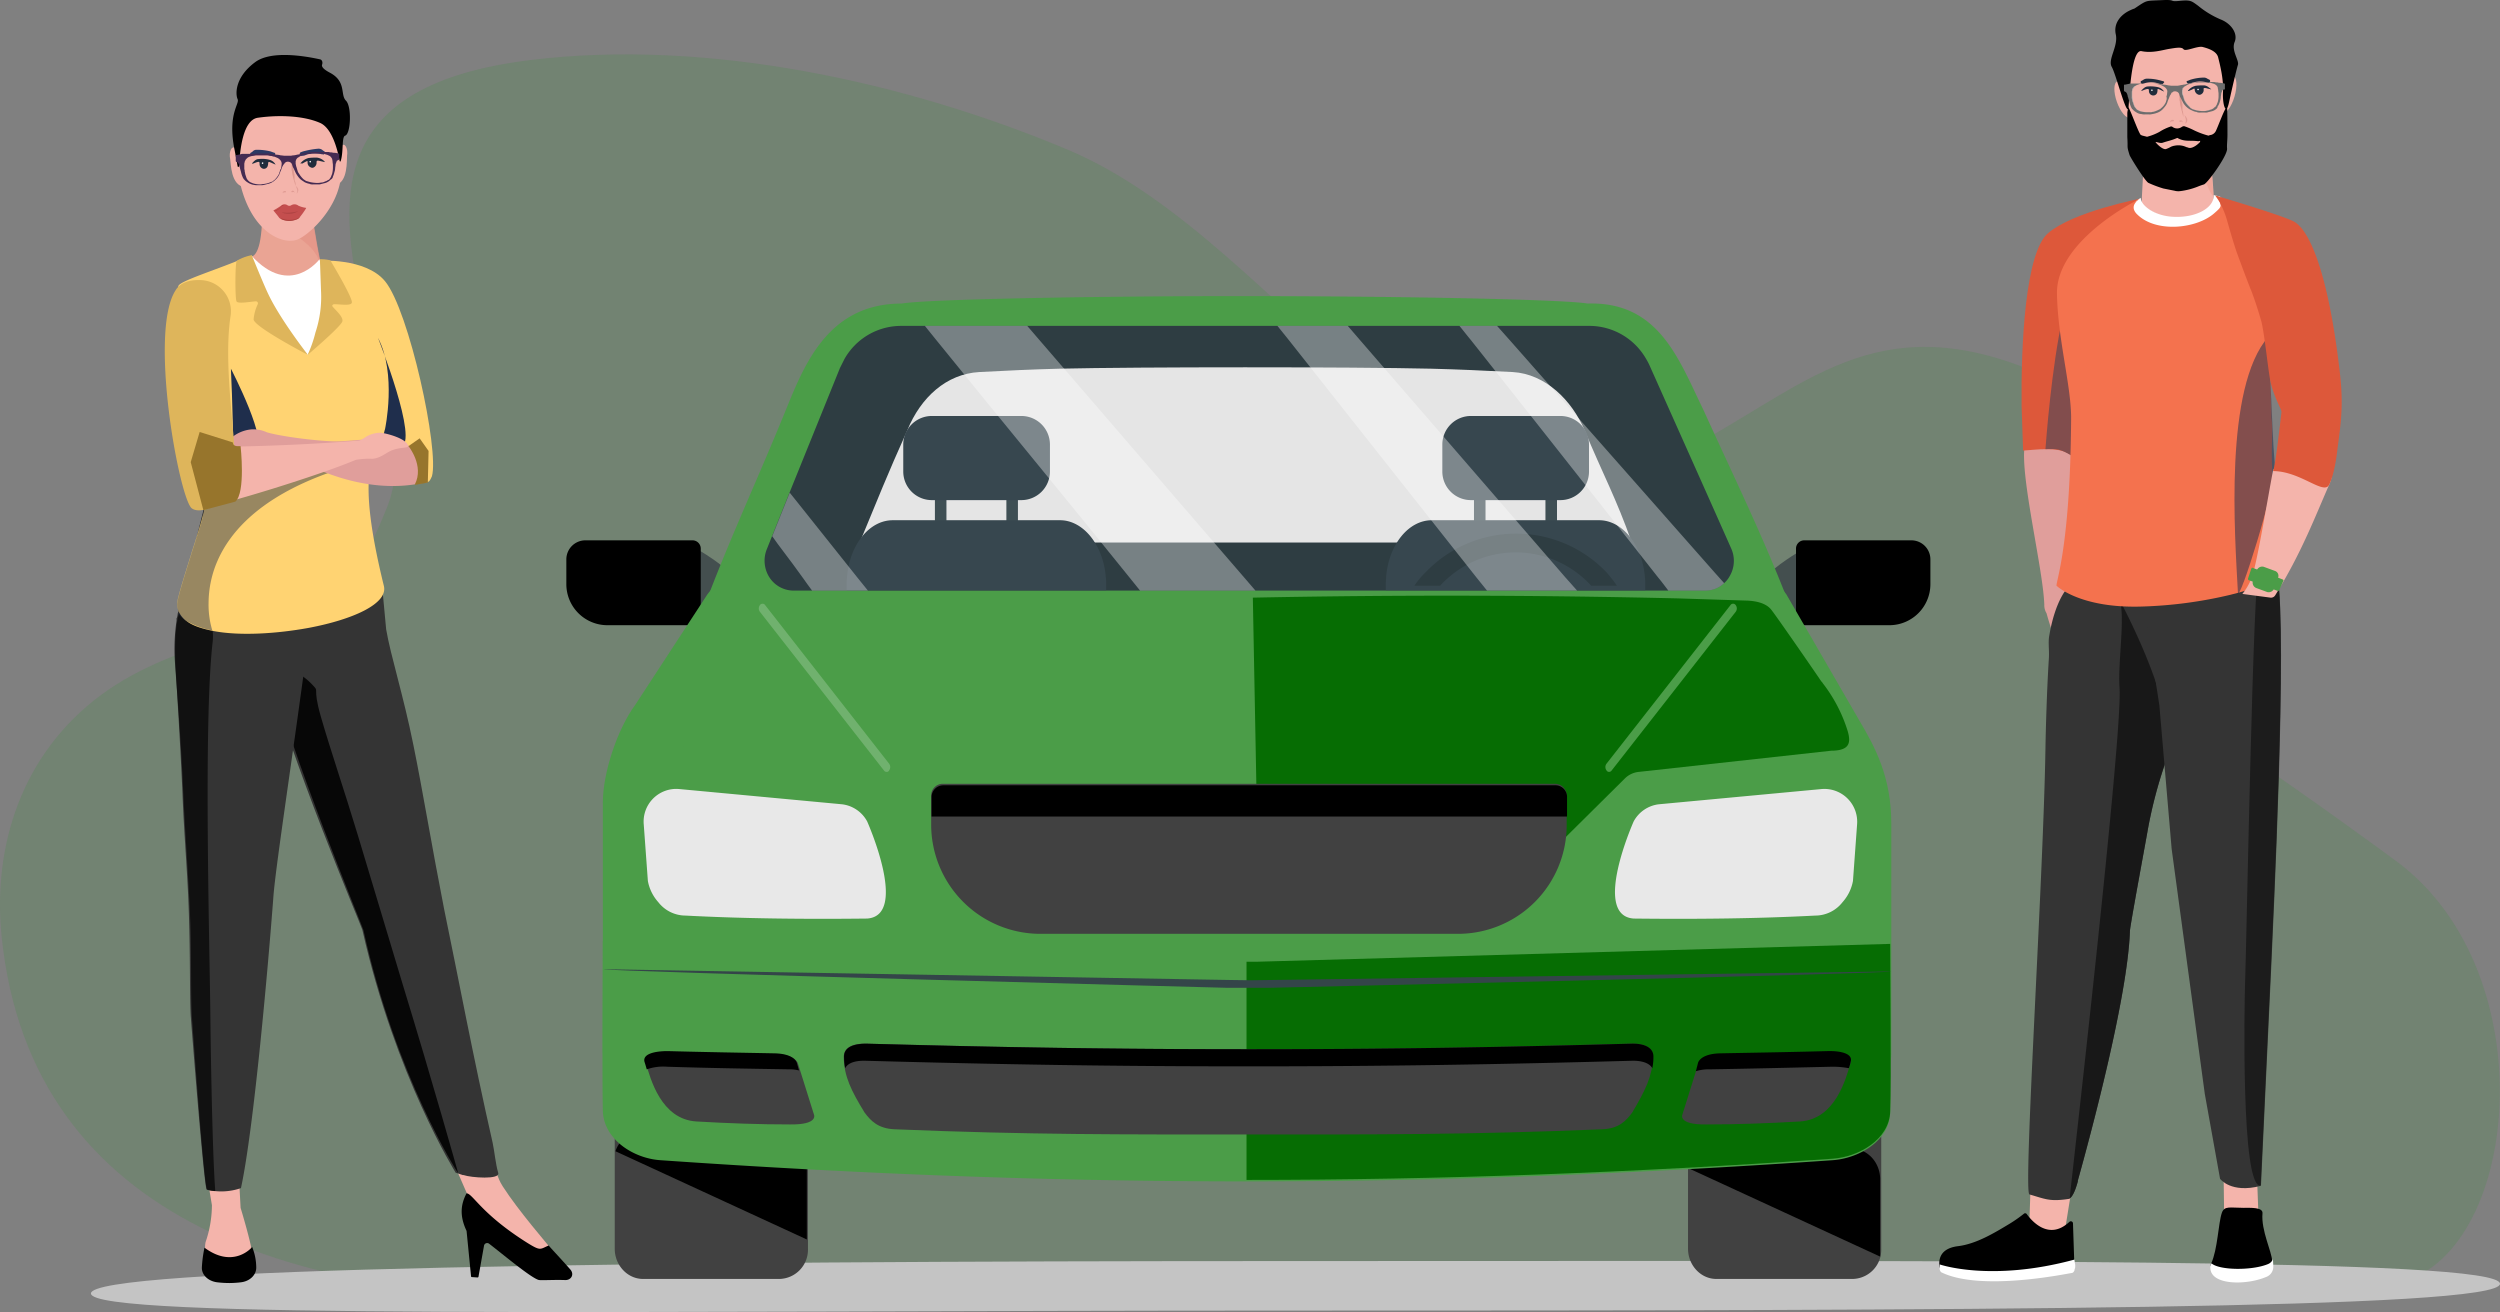 <svg xmlns="http://www.w3.org/2000/svg" width="731.715" height="384.022"><rect width="100%" height="100%" fill="#808080" stroke="none"/><defs><linearGradient id="a" x1="1.826" y1="446.363" x2="2.315" y2="448.56" gradientUnits="objectBoundingBox"><stop offset="0" stop-color="#f3f4f4"/><stop offset="1" stop-color="#fff"/></linearGradient></defs><path data-name="Path 20363" d="M172.407 379.668c89.786-1.525 482.815 5.012 528.8-4.032 36.176-7.192 44.675-90.439.327-123.455-17.434-12.858-47.29-34-55.244-38.464-31.163-17.652 8.5-75.947-42.169-101.009-49.905-24.735-71.153-3.378-104.5 15.582-77.8 44.239-120.4-56.552-187.307-84.555-46.745-19.613-105.04-32.58-157.125-26.151-58.186 7.192-58.4 38.464-47.181 79.761 4.141 15.364 11.55 35.3 5.339 50.995-10.351 26.151-19.613 31.49-44.457 37.919-14.056 3.7-27.786 8.717-39.118 17C6.125 220.691-2.152 247.932.463 273.974c8.608 85.1 89.568 107.11 171.944 105.694z" fill="rgba(4,158,0,0.11)"/><path data-name="Path 20364" d="M731.714 375.744c0 7.518-157.887 7.845-352.6 7.845s-352.5 2.615-352.5-5.012c0-7.518 157.887-9.48 352.6-9.48s352.5-.98 352.5 6.647z" fill="#c4c4c4"/><g data-name="Group 2810" transform="translate(-58.486 -108.269)"><g data-name="Group 2800"><path data-name="Path 20365" d="M685.923 155.71l-.654 12.531s11.223 9.153 20.7 1.09c0 0 1.2-.218-.545-14.819-.106-.002-9.912 13.509-19.501 1.198z" fill="#f4b4ab"/><path data-name="Path 20366" d="M690.281 156.255s3.814 7.736 12.313 4.794c1.961-.654 2.179 3.7 3.814 4.685l-.872-10.678z" fill="#ef9f8f" opacity=".59"/></g><path data-name="Path 20367" d="M684.724 147.408s2.615 8.39 10.025 10.025c7.518 1.743 10.46-8.608 10.46-8.608s-9.371 18.196-20.485-1.417z" fill="#ef9f8f" opacity=".65"/><ellipse data-name="Ellipse 268" cx="2.179" cy="5.666" rx="2.179" ry="5.666" transform="rotate(-19.591 722.64 -1891.845)" fill="#f4b4ab"/><ellipse data-name="Ellipse 269" cx="5.775" cy="2.179" rx="5.775" ry="2.179" transform="rotate(-73.5 447.653 -402.744)" fill="#f4b4ab"/><path data-name="Path 20368" d="M709.676 137.62a17.9 17.9 0 01-7.954 17.216c-1.852 1.2-3.487 2.506-5.666 2.615-2.07.109-3.7-.981-5.448-1.961a15.458 15.458 0 01-4.794-4.141 19.6 19.6 0 01-4.25-12.095c0-5.448-.872-12.2 1.961-15.582 2.4-2.942 7.192-2.506 10.787-2.615 4.032-.109 10.025-2.942 12.313.545 3.596 5.449 2.288 10.788 3.051 16.018z" fill="#f4b4ab"/><path data-name="Path 20369" d="M681.455 139.8c.218-1.417.654-17.216 3.814-16.562s6.1-.327 8.063-.654c2.07-.327 3.7-.654 4.25.109.654.763 4.141-1.09 5.666-.654 1.634.436 4.032 1.2 4.467 3.051.436 1.743 1.634 6.32 1.417 10.025s.872 7.3 1.743 3.16c.872-4.032 2.179-9.589 2.615-11.005.436-1.308-1.961-4.141-.981-6.647 1.09-2.506-.981-5.448-4.032-6.647a26.784 26.784 0 01-6.647-4.032c-1.961-1.417-2.179-1.743-5.448-1.417s-.763-.436-5.121-.218c-4.25.218-4.25 0-6.32 1.308-2.942 1.961-.872.654-3.16 1.743s-4.794 3.487-4.032 6.974-2.4 7.3-1.2 9.48c1.201 1.961 4.47 14.928 4.906 11.986z"/><path data-name="Path 20370" d="M685.16 134.785c.545-.436.981-1.09 1.852-1.2a10.083 10.083 0 013.16.218 3.008 3.008 0 011.743 1.308c-.327-.218-.763-.327-1.09-.545-.218-.109-.327-.109-.545-.218s-.327 0-.327.218a2.4 2.4 0 01-.109.872 1.183 1.183 0 01-1.308.763 1.294 1.294 0 01-1.09-1.308c0-.545-.109-.654-.654-.545a5.309 5.309 0 00-1.2.436c-.109 0-.218.109-.436 0 .113.112.113.001.004.001z" fill="#202c3c"/><path data-name="Path 20371" d="M698.889 134.896c0-.109 0-.218.109-.218a3.822 3.822 0 012.179-1.308 16.093 16.093 0 012.288-.109c.981 0 1.526.654 2.179 1.09v.109a2.564 2.564 0 00-.872-.218 3.181 3.181 0 00-.981-.218c-.218 0-.436.109-.327.436a1.414 1.414 0 01-.981 1.525.957.957 0 01-.763-.109 1.571 1.571 0 01-.872-1.417c0-.218-.109-.327-.327-.218a5.841 5.841 0 01-1.2.545c.004.11-.214.11-.432.11z" fill="#202c3c"/><path data-name="Path 20372" d="M691.915 132.281s-.109-.218-.218-.218c-.436-.109-.763-.218-1.2-.327a13.809 13.809 0 00-3.7-.436 1.758 1.758 0 00-.981.327c-.218.109-.436.327-.654.327-.218.218-.218.654.327.872.109-.109.218-.109.436-.109a6.641 6.641 0 014.359 0 1.854 1.854 0 00.763.109.4.4 0 01.327.109l.436-.436c.105-.109.105-.109.105-.218z" fill="#202c3c"/><g data-name="Group 2802" fill="#d69087"><path data-name="Path 20373" d="M697.473 142.523a11.394 11.394 0 00-.436-1.852l-.109-.436-.109-.436-.109-.436-.109-.436c0-.327-.109-.654-.109-.981 0-.109-.109-.327-.109-.436v-1.852a.982.982 0 01.109-.545c.109.109.109.327.218.436a.656.656 0 00.109.436 3.017 3.017 0 01.109.981.655.655 0 00.109.436v.436c0 .327.218.654.218.981v1.743a4.056 4.056 0 01.218 1.961z" opacity=".82"/><g data-name="Group 2801"><path data-name="Path 20374" d="M697.799 141.979a2.169 2.169 0 01.872 1.308 1.174 1.174 0 01-.654 1.2 1.876 1.876 0 00.218-1.308 3.9 3.9 0 00-.436-1.2z" opacity=".65"/><path data-name="Path 20375" d="M693.986 143.831c-.109.109-.218.218-.218.327a.487.487 0 010-.545.789.789 0 01.872-.218c.109.109.218.218 0 .327a.331.331 0 01-.436 0c-.109.109-.109.109-.218.109z" opacity=".65"/><path data-name="Path 20376" d="M697.254 144.158c0-.109-.109-.218-.109-.327-.218 0-.327.109-.436.109a.4.4 0 01-.327-.109c-.109-.109-.109-.218 0-.218a.649.649 0 01.763 0c.109 0 .218.218.109.545z" opacity=".65"/></g></g><path data-name="Path 20377" d="M698.453 132.174s.109-.218.218-.218c.436-.109.763-.327 1.2-.436a13.838 13.838 0 013.7-.545 1.758 1.758 0 01.981.327l.654.327c.218.218.327.654-.327.872-.109 0-.218-.109-.436-.109a7.434 7.434 0 00-4.359.109c-.218.109-.545.109-.763.218a.4.4 0 00-.327.109c-.109-.109-.327-.218-.436-.436a.337.337 0 01-.105-.218z" fill="#202c3c"/><path data-name="Path 20378" d="M707.824 139.037a5.312 5.312 0 00.436-1.2 3.874 3.874 0 00.218-1.09c0-.327.109-.654.109-.872a2.019 2.019 0 01.218-.763c0-.109.109-.218.109-.327a.234.234 0 01.218-.218.4.4 0 01.327-.109c.109 0 .218 0 .218-.109v-1.526l-.109-.109a.824.824 0 01-.436-.109c-.218 0-.545-.109-.872-.109a1.854 1.854 0 01-.763-.109 2.4 2.4 0 01-.872-.109h-4.467a3.018 3.018 0 00-.981.109c-.327 0-.763.109-1.09.109-.545.109-1.09.218-1.526.327a3.182 3.182 0 01-.981.218c-.327.109-.763.109-1.09.218-.218 0-.436.109-.763.109h-1.525c-.436 0-.763-.109-1.09-.109a6.377 6.377 0 00-1.417-.218c-.436-.109-.763-.109-1.2-.218-.327 0-.545-.109-.872-.109h-7.406a1.382 1.382 0 00-.654.109 20630.118 20630.118 0 00-1.09.218h-.218c-.109 0-.109.109-.109.218v1.525a.38.38 0 00.109.218c.109 0 .109.109.218.109s.218.109.327.218.109.218.218.327c.109.218.109.436.218.654a.655.655 0 00.109.436c.109.436.218.763.327 1.2a10.115 10.115 0 00.436 1.417c.109.218.109.327.218.436 0 .109.109.109.109.218a.234.234 0 00.218.218 2.937 2.937 0 00.872.763c.109.109.218.109.327.218a3.1 3.1 0 001.308.436h.109a3.017 3.017 0 00.981.109h1.2a3.018 3.018 0 00.981-.109 5.744 5.744 0 001.308-.327 4.2 4.2 0 001.852-1.2 9.528 9.528 0 00.872-1.09 3.871 3.871 0 00.436-.981 7.507 7.507 0 01.436-1.09 3.869 3.869 0 01.436-.981.827.827 0 00.218-.436c.109-.109.109-.218.218-.218s.218-.109.327-.218a1.382 1.382 0 01.654-.109 1.549 1.549 0 01.654.218 1.088 1.088 0 01.436.545c.109.218.109.436.218.654a.826.826 0 00.218.436l.654 1.308a4.838 4.838 0 00.872 1.2 4.743 4.743 0 00.763.654 4.416 4.416 0 00.981.545 3.9 3.9 0 001.2.436.4.4 0 01.327.109 3.016 3.016 0 00.981.109h1.525a1.854 1.854 0 00.763-.109l1.308-.327a3.318 3.318 0 001.417-.981c-.117-.109.101-.435.319-.762zm-15.255-1.417c-.109.218-.109.436-.218.654a4.824 4.824 0 01-1.308 1.634 1.5 1.5 0 01-.436.327c-.109.109-.218.109-.436.218a8.538 8.538 0 01-1.526.545c-.218 0-.436.109-.763.109h-.872a7.55 7.55 0 01-2.179-.327l-.654-.327a1.313 1.313 0 01-.545-.545 2.28 2.28 0 01-.436-.654l-.327-.981c-.109-.327-.109-.545-.218-.872a1.382 1.382 0 00-.109-.654v-1.525a1.382 1.382 0 01.109-.654l.327-.654c.109-.109.327-.218.436-.436a2.191 2.191 0 01.872-.436 2.565 2.565 0 01.872-.218c.218 0 .545-.109.763-.109h2.615a8.411 8.411 0 011.634.218 3.9 3.9 0 011.2.436 3.822 3.822 0 01.872.545l.109.109a2.279 2.279 0 01.436.654c0 .218.109.436 0 .654a3.916 3.916 0 01-.218 1.2 1.845 1.845 0 010 1.089zm13.838 2.288a2.19 2.19 0 01-.872.436c-.436.109-.763.218-1.2.327a4.47 4.47 0 01-1.2.109 9.538 9.538 0 01-1.743-.218c-.436-.109-.763-.218-1.09-.327a2.381 2.381 0 01-.545-.327.851.851 0 01-.436-.436 11.537 11.537 0 01-1.09-1.308 2.191 2.191 0 01-.436-.872c-.109-.327-.218-.654-.327-1.09-.109-.218-.109-.545-.218-.763v-.654a.655.655 0 01.109-.436.826.826 0 01.218-.436 1.088 1.088 0 01.545-.436 4.417 4.417 0 01.981-.545c.327-.109.763-.218 1.09-.327.218 0 .545-.109.872-.109a1.854 1.854 0 00.763-.109h2.4c.436 0 .763.109 1.2.109.327.109.763.218 1.09.327a2.381 2.381 0 01.545.327.107.107 0 01.109.109 1.1 1.1 0 01.436.763c0 .218.109.436.109.654 0 .327.109.654.109.981v.872a6.429 6.429 0 01-.218 1.525c-.109.327-.218.545-.327.872-.109.218-.218.327-.327.545a2.983 2.983 0 00-.547.437z" fill="#6d6d6d"/><path data-name="Path 20381" d="M632.036 127.492a8.539 8.539 0 01-1.526.545c-.218 0-.436.109-.763.109h-.872a7.55 7.55 0 01-2.179-.327l-.654-.327a1.313 1.313 0 01-.545-.545 2.281 2.281 0 01-.436-.654l-.327-.981c-.109-.327-.109-.545-.218-.872a1.382 1.382 0 00-.109-.654v-1.525a1.382 1.382 0 01.109-.654l.327-.654c.109-.109.327-.218.436-.436l.109-.109c-.109 0-.109.109-.218.109a.851.851 0 00-.436.436.942.942 0 00-.327.654c0 .218-.109.436-.109.654v1.525a1.382 1.382 0 00.109.654 2.564 2.564 0 00.218.872l.327.981a2.28 2.28 0 00.436.654c.218.218.327.436.545.545l.654.327a7.025 7.025 0 002.179.327h.872c.218 0 .436-.109.763-.109a14.318 14.318 0 001.634-.545.107.107 0 00.109-.109.107.107 0 01-.108.109zm15.364-.109c-.436.109-.763.218-1.2.327a4.47 4.47 0 01-1.2.109 9.538 9.538 0 01-1.743-.218c-.436-.109-.763-.218-1.09-.327a2.381 2.381 0 01-.545-.327.851.851 0 01-.436-.436 11.537 11.537 0 01-1.09-1.308 2.191 2.191 0 01-.436-.872c-.109-.327-.218-.654-.327-1.09-.109-.218-.109-.545-.218-.763v-.654a.655.655 0 01.109-.436.826.826 0 01.218-.436 1.088 1.088 0 01.545-.436c.109-.109.218-.109.327-.218a.826.826 0 01-.436.218c-.218.109-.327.327-.545.436a.566.566 0 00-.218.436c0 .109-.109.327-.109.436v.654a2.02 2.02 0 00.218.763c.109.327.218.654.327 1.09a3.263 3.263 0 00.436.872 6.322 6.322 0 001.09 1.308l.436.436c.218.109.327.218.545.327.327.109.763.218 1.09.327a9.538 9.538 0 001.743.218 4.469 4.469 0 001.2-.109 2.9 2.9 0 001.308-.327.826.826 0 00.436-.218.566.566 0 01-.435.218zm0 0c-.436.109-.763.218-1.2.327a4.47 4.47 0 01-1.2.109 9.538 9.538 0 01-1.743-.218c-.436-.109-.763-.218-1.09-.327a2.381 2.381 0 01-.545-.327.851.851 0 01-.436-.436 11.537 11.537 0 01-1.09-1.308 2.191 2.191 0 01-.436-.872c-.109-.327-.218-.654-.327-1.09-.109-.218-.109-.545-.218-.763v-.654a.655.655 0 01.109-.436.826.826 0 01.218-.436 1.088 1.088 0 01.545-.436c.109-.109.218-.109.327-.218a.826.826 0 01-.436.218c-.218.109-.327.327-.545.436a.566.566 0 00-.218.436c0 .109-.109.327-.109.436v.654a2.02 2.02 0 00.218.763c.109.327.218.654.327 1.09a3.263 3.263 0 00.436.872 6.322 6.322 0 001.09 1.308l.436.436c.218.109.327.218.545.327.327.109.763.218 1.09.327a9.538 9.538 0 001.743.218 4.469 4.469 0 001.2-.109 2.9 2.9 0 001.308-.327.826.826 0 00.436-.218.566.566 0 01-.435.218zm-15.364.109a8.539 8.539 0 01-1.526.545c-.218 0-.436.109-.763.109h-.872a7.55 7.55 0 01-2.179-.327l-.654-.327a1.313 1.313 0 01-.545-.545 2.281 2.281 0 01-.436-.654l-.327-.981c-.109-.327-.109-.545-.218-.872a1.382 1.382 0 00-.109-.654v-1.525a1.382 1.382 0 01.109-.654l.327-.654c.109-.109.327-.218.436-.436l.109-.109c-.109 0-.109.109-.218.109a.851.851 0 00-.436.436.942.942 0 00-.327.654c0 .218-.109.436-.109.654v1.525a1.382 1.382 0 00.109.654 2.564 2.564 0 00.218.872l.327.981a2.28 2.28 0 00.436.654c.218.218.327.436.545.545l.654.327a7.025 7.025 0 002.179.327h.872c.218 0 .436-.109.763-.109a14.318 14.318 0 001.634-.545.107.107 0 00.109-.109.107.107 0 01-.108.109zm15.364-.109c-.436.109-.763.218-1.2.327a4.47 4.47 0 01-1.2.109 9.538 9.538 0 01-1.743-.218c-.436-.109-.763-.218-1.09-.327a2.381 2.381 0 01-.545-.327.851.851 0 01-.436-.436 11.537 11.537 0 01-1.09-1.308 2.191 2.191 0 01-.436-.872c-.109-.327-.218-.654-.327-1.09-.109-.218-.109-.545-.218-.763v-.654a.655.655 0 01.109-.436.826.826 0 01.218-.436 1.088 1.088 0 01.545-.436c.109-.109.218-.109.327-.218a.826.826 0 01-.436.218c-.218.109-.327.327-.545.436a.566.566 0 00-.218.436c0 .109-.109.327-.109.436v.654a2.02 2.02 0 00.218.763c.109.327.218.654.327 1.09a3.263 3.263 0 00.436.872 6.322 6.322 0 001.09 1.308l.436.436c.218.109.327.218.545.327.327.109.763.218 1.09.327a9.538 9.538 0 001.743.218 4.469 4.469 0 001.2-.109 2.9 2.9 0 001.308-.327.826.826 0 00.436-.218.566.566 0 01-.435.218zm-15.364.109a8.539 8.539 0 01-1.526.545c-.218 0-.436.109-.763.109h-.872a7.55 7.55 0 01-2.179-.327l-.654-.327a1.313 1.313 0 01-.545-.545 2.281 2.281 0 01-.436-.654l-.327-.981c-.109-.327-.109-.545-.218-.872a1.382 1.382 0 00-.109-.654v-1.525a1.382 1.382 0 01.109-.654l.327-.654c.109-.109.327-.218.436-.436l.109-.109c-.109 0-.109.109-.218.109a.851.851 0 00-.436.436.942.942 0 00-.327.654c0 .218-.109.436-.109.654v1.525a1.382 1.382 0 00.109.654 2.564 2.564 0 00.218.872l.327.981a2.28 2.28 0 00.436.654c.218.218.327.436.545.545l.654.327a7.025 7.025 0 002.179.327h.872c.218 0 .436-.109.763-.109a14.318 14.318 0 001.634-.545.107.107 0 00.109-.109.107.107 0 01-.108.109z" transform="translate(58.135 12.962)" opacity=".65" fill="url(#a)"/><path data-name="Path 20382" d="M688.538 134.678a.218.218 0 11-.218-.218.234.234 0 01.218.218z" fill="#fff"/><path data-name="Path 20383" d="M702.049 134.46a.218.218 0 11-.218-.218.234.234 0 01.218.218z" fill="#fff"/><path data-name="Path 20384" d="M707.061 146.555a2.212 2.212 0 01-1.417 1.2 2.772 2.772 0 00-.763.218 23.091 23.091 0 01-4.141-1.525 22.114 22.114 0 00-2.833-1.2c-.327-.109-.436 0-.763.109a2.293 2.293 0 01-2.724.109.646.646 0 00-.763-.109 14.152 14.152 0 00-3.16 1.525 15.961 15.961 0 01-3.6 1.417l-1.308-.327c-.327-.109-.654-.218-.763-.545-.872-1.525-2.724-6.756-3.378-7.736h-.109c0 .545-.218 1.2-.218 1.743v6.974c.218 3.487-.218 2.4.654 5.23.218.654 4.576 7.736 5.557 8.172a33.288 33.288 0 004.359 1.634l3.269.654a4.154 4.154 0 001.634.109 20.813 20.813 0 005.121-1.308 19.3 19.3 0 011.852-.654c1.09-.436 6.865-8.39 6.756-10.46-.109-.981.109-2.4.109-4.032s0-6.429-.109-8.172c0-.109-.109-.109-.109 0-.756.763-2.386 5.34-3.153 6.974zm-8.172 4.9c-.109 0-.218-.109-.436-.109a5.487 5.487 0 00-3.487-.436 4.151 4.151 0 00-1.09.327 8.216 8.216 0 01-1.417.654c-1.09.327-3.269-2.07-3.051-2.07.763.109 1.417.436 2.07.218 1.634-.545 2.506-.654 4.032-1.308.218-.109.327-.109.436 0 2.07 1.09 3.487.545 5.884.872.218 0 .436-.109.654-.109l-.109.327c.219-.106-2.07 2.291-3.486 1.638z"/><g data-name="Group 2806"><path data-name="Path 20385" d="M666.741 261.512c5.448-30.837-15.473-25.715-15.8-21.466-.654 9.916 5.557 35.2 5.884 45.22a4.514 4.514 0 00.654 2.506c1.634 5.884 5.884 19.286 9.153 10.351.654-1.634.545-4.25.218-7.083 1.202-.108-4.137-6.21-.109-29.528z" fill="#e09e9b"/></g><path data-name="Path 20386" d="M685.051 166.387s-4.467 15.582-8.172 37.265c-1.2 6.865-2.4 14.165-3.814 21.684-5.666 11.55-6.647 17.87-8.172 16.344-3.269-2.942-10.678-1.743-14.274-1.525-.109-4.576-.436-11.659-.436-12.858-.218-18.2 1.09-45.111 7.736-50.777 7.301-6.319 27.132-10.133 27.132-10.133z" fill="#dd583a"/><path data-name="Path 20387" d="M676.878 203.657c-1.2 6.865-2.4 14.165-3.814 21.684-5.666 11.55-6.32 17.543-8.172 16.344-3.487-2.07-4.25-2.07-7.736-1.961.218-2.615 1.743-23.863 5.121-39.009 1.308-5.993 10.243-5.448 13.076 0z" fill="#824d4d"/><path data-name="Path 20388" d="M718.94 448.819l.545 14.71-10.025.109-.22-16.236z" fill="#f4b4ab"/><path data-name="Path 20389" d="M665.329 453.068l-2.4 14.928-6.858 4.572-3.6-7.083.327-9.589z" fill="#f4b4ab"/><path data-name="Path 20390" d="M692.241 331.574a131.3 131.3 0 00-5.23 20.158c-.545 3.16-5.012 27.132-5.121 28.984-.654 19.4-11.55 59.821-15.255 73.114v.218c-.872 3.269-1.743 4.576-2.4 5.012-.109.109-.109.109-.218.109-5.666.872-6.974 0-11.55-1.308-1.852-.545 4.032-91.2 4.685-129.993.109-6.756.436-17.652.981-26.478.218-2.506-.218-4.9.109-6.865 1.852-11.114 5.666-14.492 5.666-14.492a3.513 3.513 0 01.654-.218 2.053 2.053 0 01.872-.218c7.627-2.506 41.3-12.64 41.842 1.961.33 10.68-8.714 30.621-15.035 50.016z" fill="#343434"/><path data-name="Path 20391" d="M692.239 331.575a131.3 131.3 0 00-5.23 20.158c-.545 3.16-5.012 27.132-5.121 28.984-.649 19.395-11.549 59.821-15.249 73.11v.218c-.872 3.269-1.743 4.576-2.4 5.012.436-4.576 15.691-136.967 14.6-149.606-.545-7.192 1.852-21.575-.109-25.824-.654-1.308 13.294 24.3 13.838 38.246.001 1.747-.108 5.125-.329 9.702z" fill="#111" opacity=".78"/><path data-name="Path 20392" d="M686.14 286.573l4.359 28.112 3.6 42.06 9.7 71.7 4.467 24.844s3.16 4.359 11.877 2.07c0 0 2.833-60.583 3.051-64.942.436-10.787 4.794-96.432 1.852-113.866-.545-3.269.327-2.833-.763-3.487-6.653-4.143-38.143 13.509-38.143 13.509z" fill="#343434"/><path data-name="Path 20393" d="M723.296 390.305c-.218 4.25-3.051 64.942-3.051 64.942-5.993 1.634-4.794-54.7-4.685-58.186.436-11.005 2.4-123.564 4.141-122.474 1.09.654 4.794-1.417 5.339 1.852 3.051 17.434-1.308 103.079-1.744 113.866z" fill="#111" opacity=".67"/><path data-name="Path 20394" d="M717.303 192.974c-5.23 13.293-55.135 16.889-55.353 5.993-.218-13.729 16.453-27.677 21.575-31.708a17.444 17.444 0 011.526-1.09c0 2.288 4.141 5.339 9.589 5.557 6.429.327 11.877-2.506 11.768-6.32 0 0 .436 0 .545.109a5.528 5.528 0 01.981.218c.109 0 .109 0 .218.109h.109a4.909 4.909 0 01.981 1.09c2.615 3.814 3.487 2.615 6.1 12.531a207.955 207.955 0 012.288 9.807 7 7 0 01-.327 3.704z" fill="#fff"/><path data-name="Path 20395" d="M726.347 277.529c-.545.436-3.269 1.2-7.409 2.615-1.526.545-3.16.981-5.012 1.526-.109 0-.218.109-.436.109-.654.218-1.308.327-2.07.545a127.261 127.261 0 01-26.587 3.487c-17.543.436-24.3-5.993-24.3-5.993-.981 0 3.923-8.935 4.141-49.251 0-9.48-3.923-23.1-4.141-36.394-.218-15.473 23.209-27.241 24.19-27.677a8.692 8.692 0 00-.872.654 1.5 1.5 0 00-.327.436c-.654.763-.981 2.07.545 3.487 5.557 5.448 17.434 4.141 22.555-.436 1.634-1.417 1.961-1.852 1.743-2.615-.109-.436-.327-1.09-.545-2.07.109 0 .109 0 .218.109a102.329 102.329 0 017.083 13.62 130.2 130.2 0 017.845 24.517c.218 1.09-.872 1.743-.654 2.833 0 .327.109.654.109.981 0 .436.109.763.109 1.2.109 2.506 0 5.23.218 7.954.327 3.923.436 8.063.545 12.531a8.248 8.248 0 00.109 1.634c.109 1.308.109 2.615.109 3.923v1.634c-.545 11.005 1.2 20.049 2.4 31.708.325 1.742.87 8.17.434 8.933z" fill="#f4724e"/><path data-name="Path 20396" d="M724.277 244.186c.545 5.884-10.569 41.188-10.787 37.483-.872-16.562-4.141-60.039 8.935-74.858.545 3.16.327 6.538.436 10.134.762 15.037.762 19.178 1.416 27.241z" fill="#1f2e4c" opacity=".53"/><path data-name="Path 20397" d="M740.186 250.179c-3.814 8.608-8.063 19.94-15.8 32.362a1.427 1.427 0 01-1.308.654l-8.28-1.09a17.049 17.049 0 003.487-7.409c1.526-5.993 4.141-21.684 5.448-28.548.545-3.161 21.793-8.064 16.453 4.031z" fill="#f4b4ab"/><path data-name="Path 20398" d="M742.583 240.046c-.218 1.961-.872 6.974-2.4 10.134-1.634 3.051-8.39-4.032-16.453-4.032.436-.545 1.2-5.884 2.506-17.216.109-.872-1.852-3.487-3.16-8.717-.654-2.615-1.743-14.056-2.724-17.87-.218-.763-1.417-5.012-3.051-9.262a5.306 5.306 0 01-.327-.763q-1.961-5.067-3.923-10.46c-.981-2.942-1.852-5.993-2.724-9.044a24.038 24.038 0 00-1.961-4.9v-.109a26.712 26.712 0 00-1.523-2.292 5.527 5.527 0 01.981.218c.109 0 .109 0 .218.109 4.467 1.308 18.415 5.557 21.684 7.192 4.794 2.4 10.134 15.364 13.4 42.6 1.417 11.009.547 16.022-.543 24.412z" fill="#dd583a"/><path data-name="Path 20399" d="M720.682 463.419c.218-1.852-3.487-1.634-5.557-1.634-3.923 0-5.557-.654-6.32 1.417-1.09 3.16-1.2 10.678-3.16 14.928-1.2 2.724 8.172 4.9 13.838 2.724 1.417-.545 4.141-2.288 4.032-3.487-.109-2.833-3.269-8.935-2.833-13.948z"/><path data-name="Path 20400" d="M705.754 478.022c2.288 2.07 11.877 2.179 16.562.218a2.58 2.58 0 001.417-1.417c0-.109.109 1.634.109 2.07a3.174 3.174 0 01-2.179 3.16c-5.666 2.4-16.344 2.506-16.236-2.833-.109-.109.218-.981.327-1.198z" fill="#fff"/><g data-name="Group 2807"><path data-name="Path 20401" d="M665.11 480.091c-3.923.763-27.35 5.993-38.573-.436a1.5 1.5 0 01-.327-.436c-.218-1.2-.763-5.448 5.339-6.211 5.339-.654 10.569-3.814 15.255-6.647a40.577 40.577 0 004.032-2.833.568.568 0 01.872.109c1.417 1.961 6.429 7.845 12.422 2.288a.629.629 0 011.09.436l.436 13.185c.108.109-.219.436-.546.545z"/></g><g data-name="Group 2808"><path data-name="Path 20402" d="M626.211 478.348s14.928 5.23 39.445-1.417l.218 1.634v.327c0 .545-.218 1.852-.981 1.961-1.09.109-26.587 5.557-38.246-.218a1.381 1.381 0 01-.436-.981z" fill="#fff"/></g><g data-name="Group 2809" fill="#4b9d48"><path data-name="Path 20403" d="M725.258 277.311l-1.2 3.269a1.7 1.7 0 01-1.961.981l-3.269-1.2a1.7 1.7 0 01-.981-1.961l1.2-3.269a1.7 1.7 0 011.961-.981l3.269 1.2a1.5 1.5 0 01.981 1.961z"/><path data-name="Path 20404" d="M716.65 278.074l8.5 3.16a.435.435 0 00.436-.218l1.2-2.724c.109-.218 0-.327-.218-.436l-8.717-3.378c-.218-.109-.327 0-.436.218l-.981 2.942c-.002.217.107.436.216.436z"/></g></g><g data-name="Group 2834"><g data-name="Group 2811" fill="#414141"><path data-name="Path 20405" d="M188.206 374.328c-4.576 0-8.281-4.032-8.281-8.826v-99.483a8.547 8.547 0 018.281-8.826h39.989c4.576 0 8.281 4.032 8.281 8.826v99.483a8.547 8.547 0 01-8.281 8.826z"/><path data-name="Path 20406" d="M502.346 374.328c-4.577 0-8.281-4.032-8.281-8.826v-99.483a8.547 8.547 0 018.281-8.826h39.989c4.576 0 8.281 4.032 8.281 8.826v99.483a8.547 8.547 0 01-8.281 8.826z"/></g><g data-name="Group 2812"><path data-name="Path 20407" d="M236.15 340.114v22.665l-56.007-25.825a8.386 8.386 0 017.736-5.775h39.989c4.575 0 8.282 4.032 8.282 8.935z"/></g><g data-name="Group 2813"><path data-name="Path 20408" d="M550.291 345.126v22.665l-56.007-25.825a8.385 8.385 0 017.736-5.775h39.99c4.574 0 8.281 4.032 8.281 8.935z"/></g><g data-name="Group 2816"><g data-name="Group 2814"><path data-name="Path 20409" d="M517.275 183.098l-2.506 1.308c-3.269 1.743-4.576.654-2.942-2.506l6.1-13.947c.763-1.525 8.717-6.865 10.351-7.3-.327 3.378 1.852 17.652 1.852 17.652-2.83-.219-10.567 3.595-12.855 4.793z" fill="#444f4f"/><path data-name="Path 20410" d="M528.065 182.99h24.95a12.021 12.021 0 0011.986-11.986v-7.3a5.581 5.581 0 00-5.557-5.557h-31.379a2.418 2.418 0 00-2.4 2.4v20.049a2.418 2.418 0 002.4 2.394z"/></g><g data-name="Group 2815"><path data-name="Path 20411" d="M214.031 182.771l2.506 1.308c3.269 1.743 4.576.654 2.942-2.506l-6.106-13.948c-.763-1.525-8.717-6.865-10.351-7.3.327 3.378-1.852 17.652-1.852 17.652 2.836-.218 10.681 3.596 12.861 4.794z" fill="#444f4f"/><path data-name="Path 20412" d="M202.698 182.99h-24.952a12.021 12.021 0 01-11.986-11.986v-7.3a5.581 5.581 0 015.557-5.557h31.381a2.418 2.418 0 012.4 2.4v20.049a2.419 2.419 0 01-2.4 2.394z"/></g></g><path data-name="Path 20413" d="M230.048 119.9c5.557-13.729 12.64-31.054 33.888-31.054 6.647-1.2 52.847-2.179 99.265-2.179 47.181 0 94.689.981 101.445 2.179 20.921-.654 26.7 16.344 33.888 31.054 10.352 22.773 18.851 39.771 27.35 62.763-13.511-1.852-26.914-4.359-40.316-6.865a654.2 654.2 0 00-241.026 0c-13.4 2.506-26.8 5.012-40.316 6.865 8.388-23.097 16.125-39.009 25.822-62.763z" fill="#4b9d48"/><path data-name="Path 20414" d="M176.438 307.861c0 6.756 7.627 12.313 16.889 12.313H536.67c9.262 0 16.889-5.23 16.889-11.659v-67.448c0-13.62-4.685-22.337-9.48-30.4l-21.247-36.722c-5.23-7.083-17.107-7.3-26.369-7.3H232.118c-9.262 0-19.831.218-25.061 7.3l-21.139 32.363c-5.23 7.083-9.48 19.94-9.48 28.548v73.005z" fill="#4b9d48"/><path data-name="Path 20415" d="M226.888 167.299a6.05 6.05 0 005.121 3.051h267.287a6.162 6.162 0 005.121-3.16 7.033 7.033 0 00.327-6.429c-6.1-13.729-17.434-39.227-23.863-53.5-.327-.654-.654-1.308-.981-1.852a16.765 16.765 0 00-14.383-8.5H263.5a17.186 17.186 0 00-14.492 8.608 16.4 16.4 0 00-1.2 2.4l-21.465 53.062a7.544 7.544 0 00.545 6.32z" fill="#444f4f"/><g data-name="Group 2817"><path data-name="Path 20416" d="M225.032 168.715a8.439 8.439 0 006.974 4.141h267.289a7.784 7.784 0 005.339-2.179 7.636 7.636 0 001.634-2.07 8.8 8.8 0 00.436-8.063c-6.32-14.274-17.979-40.316-23.863-53.5a17.926 17.926 0 00-1.09-2.07 19.145 19.145 0 00-16.235-9.589H263.499a19.059 19.059 0 00-16.344 9.7l-1.308 2.615-14.815 36.607-5.121 12.749-1.525 3.814a9.034 9.034 0 00.646 7.845zm2.942-4.576a4.918 4.918 0 00.763 2.724 3.968 3.968 0 003.269 2.07h267.289a3.406 3.406 0 002.615-1.308 6.045 6.045 0 00.654-.872 5.448 5.448 0 00.218-4.685c-6.32-14.274-17.979-40.316-23.863-53.5a11.108 11.108 0 00-.872-1.634 14.536 14.536 0 00-12.531-7.518H263.499a14.424 14.424 0 00-12.531 7.627 13.56 13.56 0 00-1.09 2.179l-15.8 39.009-5.23 12.858-.436 1.2a5.133 5.133 0 00-.435 1.85z" fill="#2e3d42"/></g><g data-name="Group 2818"><path data-name="Path 20417" d="M251.623 158.799c5.23-12.64 8.063-19.831 13.947-32.907 3.923-9.589 11.441-16.453 21.03-17 8.39-.436 15.037-.763 23.427-.981 23.1-.545 85.754-.545 108.854 0 8.39.218 15.473.545 23.863.981 9.589.545 17.325 8.281 21.03 17 5.448 13.076 9.262 19.94 13.838 32.907z" fill="#e5e5e5"/></g><path data-name="Path 20418" d="M176.438 275.499c0 10.025-.218 39.88 0 49.578.218 8.39 8.935 13.947 16.78 14.492 118.879 8.281 224.464 8.281 343.234 0 7.627-.545 16.562-5.666 16.78-13.838.327-9.48 0-39.118 0-48.924l-181.641 5.012a204.01 204.01 0 01-11.55 0z" fill="#4b9d48"/><path data-name="Path 20419" d="M553.235 276.262l-181.75 5.121c-2.179.109-4.467.109-6.647.109v63.852c56.116 0 112.232-2.07 171.617-6.211 7.627-.545 16.562-5.666 16.78-13.838.324-9.588 0-39.226 0-49.033z" fill="#066d03"/><g data-name="Group 2821"><g data-name="Group 2819"><path data-name="Rectangle 1712" fill="#3f4f54" d="M294.554 134.937h3.378v25.388h-3.378z"/></g><g data-name="Group 2820"><path data-name="Rectangle 1713" fill="#3f4f54" d="M273.633 134.937h3.378v25.388h-3.378z"/></g></g><g data-name="Group 2824"><g data-name="Group 2822"><path data-name="Rectangle 1714" fill="#3f4f54" d="M452.333 134.937h3.378v25.388h-3.378z"/></g><g data-name="Group 2823"><path data-name="Rectangle 1715" fill="#3f4f54" d="M431.412 134.937h3.378v25.388h-3.378z"/></g></g><path data-name="Path 20420" d="M405.588 170.895v1.852h75.947v-1.852a13.9 13.9 0 00-.109-2.07c-.763-9.262-6.538-16.562-13.4-16.562h-48.927c-6.974 0-12.64 7.3-13.4 16.562-.002.762-.111 1.416-.111 2.07z" fill="#37474f"/><path data-name="Path 20421" d="M247.809 170.895v1.852h75.947v-1.852a13.9 13.9 0 00-.109-2.07c-.763-9.262-6.538-16.562-13.4-16.562H261.32c-6.974 0-12.64 7.3-13.4 16.562a13.891 13.891 0 00-.111 2.07z" fill="#37474f"/><path data-name="Path 20422" d="M422.15 138.096a8.371 8.371 0 008.39 8.281h26.151a8.371 8.371 0 008.39-8.281v-8.063a8.371 8.371 0 00-8.39-8.281H430.54a8.371 8.371 0 00-8.39 8.281z" fill="#37474f"/><path data-name="Path 20423" d="M264.372 138.096a8.371 8.371 0 008.39 8.281h26.151a8.371 8.371 0 008.39-8.281v-8.063a8.371 8.371 0 00-8.39-8.281h-26.151a8.371 8.371 0 00-8.39 8.281z" fill="#37474f"/><g data-name="Group 2825"><path data-name="Path 20424" d="M413.978 171.439h7.518a29.951 29.951 0 0144.239 0h7.518a37.488 37.488 0 00-3.051-3.923 36.6 36.6 0 00-52.956 0 22.321 22.321 0 00-3.268 3.923z" fill="#2e3d42"/></g><path data-name="Path 20425" d="M199.648 198.789l14.056-19.4a7.246 7.246 0 015.448-2.942c6.756-.327 13.511-.654 20.158-.872q125.362-5.067 250.615 0c6.865.327 13.729.654 20.485.981 1.743.109 5.121.545 6.865 2.615 1.634 1.961 12.749 17.543 14.274 19.722a1.5 1.5 0 00.327.436 41.087 41.087 0 016.974 13.185c.981 3.051.436 5.121-4.467 5.23h-.545l-56.552 4.685a7.1 7.1 0 00-4.141 1.743l-24.953 22.119c-.109.109-.436.327-.872.654a8.242 8.242 0 01-2.833 1.2c-.327 0-.654.109-.981.109q-78.617.654-157.234 0c-2.07 0-4.685-2.615-5.448-3.378l-.545-.545-22.664-20.158a7.407 7.407 0 00-4.141-1.743l-48.489-3.814h-.545c-15.909 0-13.185-3.7-11.986-7.3a38.433 38.433 0 016.647-11.986 2.454 2.454 0 00.547-.541z" fill="#4b9d48"/><path data-name="Path 20426" d="M540.811 214.043a43.987 43.987 0 00-7.3-14.056 1.913 1.913 0 00-.436-.545c-1.526-2.288-12.967-18.851-14.6-20.921-1.743-2.288-5.23-2.615-6.865-2.724-6.865-.218-13.729-.436-20.485-.654q-62.272-1.471-124.436-.218l1.525 81.177c26.042-.545 52.193-1.2 78.235-1.852a3.017 3.017 0 00.981-.109 6.338 6.338 0 002.724-1.308 2.858 2.858 0 01.872-.654l24.517-24.3a6.723 6.723 0 014.141-1.961l56.443-6.211h.545c4.575-.216 5.116-2.286 4.139-5.664z" fill="#066d03"/><g data-name="Group 2829"><g data-name="Group 2826"><path data-name="Path 20427" d="M195.726 307.86c12.422.327 20.049.436 31.272.654 5.884.109 6.538 2.724 6.538 2.724l4.685 14.928s1.525 3.051-6.974 2.942c-8.935 0-18.088-.327-27.459-.872-10.243-.654-13.4-12.313-14.819-17.325-.762-2.288 3.052-3.159 6.757-3.051z" fill="#414141"/><path data-name="Path 20428" d="M188.643 310.803c.218.654.436 1.417.654 2.179a14.589 14.589 0 015.993-.763c14.274.436 22.991.545 35.631.763a10.967 10.967 0 012.942.327l-.654-2.288s-.654-2.615-6.538-2.724c-11.114-.218-18.742-.327-31.272-.654-3.596 0-7.41.763-6.756 3.16z"/></g><g data-name="Group 2827"><path data-name="Path 20429" d="M534.923 307.86c-12.422.327-20.049.436-31.272.654-5.884.109-6.538 2.724-6.538 2.724l-4.685 14.928s-1.526 3.051 6.974 2.942c8.935 0 18.088-.327 27.459-.872 10.243-.654 13.4-12.313 14.819-17.325.766-2.288-3.048-3.159-6.757-3.051z" fill="#414141"/><path data-name="Path 20430" d="M496.354 313.527a12.808 12.808 0 014.032-.545c12.749-.218 21.466-.436 35.631-.763a24.936 24.936 0 015.121.436 13.176 13.176 0 00.545-1.961c.654-2.4-3.16-3.16-6.865-3.051-12.422.327-20.049.436-31.272.654-5.884.109-6.538 2.724-6.538 2.724z"/></g><g data-name="Group 2828"><path data-name="Path 20431" d="M253.476 305.463c39.445 1.09 72.46 1.634 111.905 1.634s72.46-.545 111.905-1.634c3.6-.109 6.647.872 6.538 3.923-.218 5.666-2.288 9.807-6.1 16.236-1.852 2.506-3.923 4.685-8.717 4.9-39.445 1.634-67.448 1.525-103.624 1.525s-64.179.109-103.624-1.525c-4.685-.218-6.865-2.4-8.717-4.9-3.923-6.429-5.993-10.569-6.1-16.236-.004-3.051 3.047-4.031 6.534-3.923z" fill="#414141"/><path data-name="Path 20432" d="M247.047 309.386a16.633 16.633 0 00.327 3.269c.872-1.743 3.378-2.288 6.211-2.179 39.445 1.09 72.46 1.634 111.905 1.634s72.46-.545 111.905-1.634c2.833-.109 5.339.545 6.211 2.179a15.839 15.839 0 00.327-3.269c.109-2.942-2.942-4.032-6.538-3.923-39.445 1.09-72.46 1.634-111.905 1.634s-72.46-.545-111.905-1.634c-3.596 0-6.647.981-6.538 3.923z"/></g></g><g data-name="Group 2830"><path data-name="Path 20433" d="M259.468 225.921a.944.944 0 01-.763-.436l-36.285-46.418a1.634 1.634 0 010-1.961.916.916 0 011.525 0l36.285 46.418a1.635 1.635 0 010 1.961.73.73 0 01-.762.436z" fill="#fff" opacity=".21"/></g><g data-name="Group 2831"><path data-name="Path 20434" d="M470.966 225.921a.823.823 0 01-.763-.436 1.634 1.634 0 010-1.961l36.285-46.418a.916.916 0 011.526 0 1.634 1.634 0 010 1.961l-36.285 46.418a.944.944 0 01-.763.436z" fill="#4b9d48"/></g><g data-name="Group 2832" opacity=".35" fill="#fff"><path data-name="Path 20435" d="M373.88 95.383l3.16 3.923 55.026 69.627 3.16 3.923h26.369l-3.487-3.923-60.257-69.627-3.378-3.923z"/><path data-name="Path 20436" d="M270.692 95.383c1.09 1.308 2.07 2.615 3.16 3.923 20.267 25.061 40.316 49.251 56.661 69.627 1.09 1.308 2.07 2.615 3.16 3.923h33.779l-3.378-3.923-60.039-69.627-3.378-3.923z"/><path data-name="Path 20437" d="M427.163 95.383c.981 1.2 2.07 2.615 3.16 3.923 14.6 18.415 37.374 47.29 54.917 69.627 1.09 1.308 2.07 2.615 3.051 3.923h11.005a7.784 7.784 0 005.339-2.179l-2.724-3.051-60.257-68.32-3.487-3.923z"/><path data-name="Path 20438" d="M237.676 172.855c-.872-1.2-1.852-2.506-2.833-3.923-1.743-2.4-3.7-5.121-5.884-7.954-.981-1.308-1.961-2.615-2.942-4.032l5.121-12.749 3.051 3.814 16.671 20.921 3.16 3.923z"/></g><g data-name="Group 2833"><path data-name="Path 20439" d="M304.361 273.32h122.475a31.809 31.809 0 0031.708-31.712v-8.826a3.4 3.4 0 00-3.378-3.378H275.922a3.4 3.4 0 00-3.378 3.378v8.826a31.973 31.973 0 0031.817 31.712z" fill="#414141"/><path data-name="Path 20440" d="M272.653 233.113v5.884h186v-5.884a3.4 3.4 0 00-3.487-3.269H276.14a3.475 3.475 0 00-3.487 3.269z"/></g><path data-name="Path 20441" d="M371.482 289.119h-12.313s-182.513-4.794-182.513-5.448l183.6 3.16c3.814.109 7.627.109 11.55 0l181.75-2.506c.112.654-182.074 4.794-182.074 4.794z" fill="#344549"/><path data-name="Path 20442" d="M198.667 230.93l47.726 4.467a9.651 9.651 0 017.409 5.012s12.313 27.568 0 28.439c-18.742.218-36.612 0-53.174-.872a10.116 10.116 0 01-7.954-3.923 12.737 12.737 0 01-3.051-6.211l-1.2-16.453a9.563 9.563 0 0110.244-10.459z" fill="#e8e8e8"/><path data-name="Path 20443" d="M533.292 230.93l-47.726 4.467a9.651 9.651 0 00-7.409 5.012s-12.313 27.568 0 28.439c18.742.218 36.612 0 53.174-.872a10.116 10.116 0 007.954-3.923 12.737 12.737 0 003.051-6.211l1.2-16.453a9.616 9.616 0 00-10.244-10.459z" fill="#e8e8e8"/></g><g data-name="Group 2838"><path data-name="Path 20444" d="M162.27 366.7c-2.07-2.615-10.46-12.2-15.146-19.5-1.743-2.724-1.961-5.121-3.16-8.172l-3.16-5.557c-.872-1.417-12.422-2.942-11.332-.654l8.172 18.742 15.909 15.255c2.292 2.065 8.939.213 8.717-.114z" fill="#f4b4ab"/><path data-name="Path 20445" d="M144.185 334.447c.545 2.506.872 6.32 1.634 8.826.654 2.07-7.954 1.417-10.134.654h-.218l-1.961-.654h-.109s-17.652-28.112-27.35-71.153c-.218-.981-22.011-52.3-27.786-76.928-.981-3.923 13.838-45.656 28.33-34.432l1.2 2.179c3.16 5.884 3.051 3.051 4.141 9.589.109.872.981 10.678 1.09 11.659 1.308 7.736 5.012 19.177 7.954 33.779 2.724 13.294 5.339 29.42 9.044 48.271 4.032 19.395 8.39 42.822 14.165 68.21z" fill="#343434"/><path data-name="Path 20446" d="M73.687 365.937c-.763-4.141-2.942-11.332-3.269-12.422l-.545-10.243a2.828 2.828 0 00-4.032-2.4l-3.378 1.525a2.924 2.924 0 00-1.634 3.16l1.2 7.192a33.733 33.733 0 01-1.852 10.787s-1.634 7.192 5.557 7.3c6.972.117 8.715-.54 7.953-4.899z" fill="#f4b4ab"/><path data-name="Path 20447" d="M59.848 365.175a37.4 37.4 0 00-.763 5.775c-.109 2.179 1.852 4.032 4.467 4.359a31.779 31.779 0 003.6.218 29.3 29.3 0 003.378-.218c2.724-.327 4.576-2.288 4.467-4.467a16.14 16.14 0 00-1.2-5.884c-.002.108-5.45 6.537-13.949.217z"/><path data-name="Path 20448" d="M166.959 371.603c1.2 1.417.218 3.16-1.634 3.051-2.942-.109-6.32.109-7.518 0-2.07-.327-11.114-7.954-14.71-10.678a.937.937 0 00-1.417.545l-1.634 9.153c0 .109-.109.218-.327.218l-1.634-.109a.234.234 0 01-.218-.218l-1.308-13.294c-2.07-4.359-1.743-7.736 0-11.005 1.852.109 4.25 5.993 17.761 14.492 4.032 2.506 3.7 1.852 6.32.763-.11.109 3.377 3.705 6.319 7.082z"/><path data-name="Path 20449" d="M134.052 343.164h-.109s-17.979-27.786-27.568-70.935c-.218-.981-21.684-52.629-27.568-77.146-.436-1.743 7.845.327 12.313 5.012 2.833 2.942 0 0 2.833 9.807s6.756 21.248 10.678 34.214c4.032 13.294 8.5 28.33 13.076 43.476 9.044 29.53 16.345 55.572 16.345 55.572z" opacity=".86"/><path data-name="Path 20450" d="M80.006 262.64c-1.417 18.742-5.666 67.557-9.48 85.1a17.457 17.457 0 01-10.025.436c-.763-.218-4.576-49.36-4.685-50.886-.327-6.756-.109-17.543-.545-30.074-.327-10.9-1.417-22.991-1.852-34.759-.654-15.364-1.852-33.343-2.07-38.137-.545-11.986 1.417-15.691 1.417-15.691l25.5-6.865c7.409-1.2 13.185 5.775 12.2 13.4-4.031 31.276-9.806 68.214-10.46 77.476z" fill="#343434"/><path data-name="Path 20451" d="M93.191 76.31s13.729-.981 19.5 5.993c7.083 8.608 15.909 49.469 13.729 57.1-.109.218-.545 1.417-1.09 1.634-6.756 1.2-3.269.327-5.339-2.4-7.3-9.371-16.018-29.2-20.7-43.149-.763-2.179-2.506-4.141-3.16-5.993-1.959-5.336-1.85-10.021-2.94-13.185z" fill="#ffd372"/><path data-name="Path 20452" d="M62.245 187.892c-2.724 23.427-.872 89.023-.654 110.815 0 1.308.436 36.829 1.417 49.905a6.59 6.59 0 01-2.4-.436c-.872-.218-4.359-49.36-4.467-50.886-.327-5.775-.109-15.691-.436-27.132-.436-11.986-1.525-25.715-2.07-38.137-.763-17.325-2.07-32.471-2.4-37.7a56.837 56.837 0 01.441-12.644v-.545a.4.4 0 01.109-.327 4.8 4.8 0 00.218-1.09c0-.218.109-.327.109-.436s.109-.218.109-.327v-.218l7.409-29.747 4.141-2.615c-.109 1.525-.327 9.262-.654 17.761-.109 3.923-.327 8.063-.436 11.768-.109 3.487-.327 6.538-.436 8.826a14.817 14.817 0 010 3.165z" opacity=".67"/><path data-name="Path 20453" d="M90.467 183.751c-9.48 1.743-20.158 2.4-27.786.981-3.378-.654-6.211-1.525-8.063-2.942a6.867 6.867 0 01-2.179-2.506 5.488 5.488 0 01-.545-3.051c.218-1.743 2.179-8.063 4.141-14.274v-.109c1.417-4.25 2.724-8.5 3.378-11.114a5.378 5.378 0 00.327-1.634v-.218c2.288-13.511-6.538-9.153-4.359-18.2.981-4.141-5.666-36.83-3.16-46.963.327-1.525 12.313-5.121 19.94-8.5l4.141 13.511c1.634 9.153 13.185 16.018 22.664 6.32.109-.109 1.2-12.967 1.308-13.076 4.467-4.794 8.281 17.107 9.589 27.023.109 1.2 3.051 16.562 2.833 17.434-.109.436-.763.654-.872.981-2.506 6.32-7.736 10.46.545 44.13 1.198 5.234-9.262 9.81-21.902 12.207z" fill="#ffd372"/><path data-name="Path 20454" d="M95.806 138.532c-19.5 7.083-28.33 16.889-32.144 25.606a31.293 31.293 0 00-2.615 12.313 26.261 26.261 0 001.09 8.063 23.481 23.481 0 01-7.518-2.724 8.3 8.3 0 01-2.288-1.961c0-.218.109-.327.109-.436a5.488 5.488 0 01-.545-3.051c.218-1.743 2.179-8.063 4.141-14.274v-.109c1.525-4.576 2.942-8.935 3.378-11.114 0-.218.109-.436.109-.654a3.182 3.182 0 01.218-.981c4.466-12.64 48.596-15.251 36.065-10.678z" fill="#1f2e4c" opacity=".46"/><path data-name="Path 20455" d="M112.695 125.569s3.487-16.127-2.07-26.7c0 0 12.2 30.728 6.647 31.926-2.506.545-4.141 1.09-4.9-.109-.875-1.417.323-5.117.323-5.117z" fill="#1f2e4c"/><path data-name="Path 20456" d="M68.348 132.648s-.327-16.127-.763-24.735c0 0 11.768 22.664 6.865 23.863-5.013 1.09-6.102.872-6.102.872z" fill="#1f2e4c"/><path data-name="Path 20457" d="M99.402 129.161c-4.032.218-16.344-1.2-21.248-2.615a9.392 9.392 0 00-4.576-.872 10.469 10.469 0 00-5.775 2.4c-1.09.981-2.288 2.179-2.288 2.615a4.256 4.256 0 003.269 4.25c3.7.654 9.589-2.179 11.55-2.506 3.487-.545 7.083 2.506 10.351 3.923 16.344 7.627 27.895 5.993 32.362 5.121a9.505 9.505 0 012.07-.327c-1.525-4.467-1.634-8.608-5.666-10.787-5.775-2.946-14.601-1.42-20.049-1.202z" fill="#e09e9b"/><path data-name="Path 20458" d="M119.451 130.468c-.436-2.07-6.32-3.7-8.172-3.814a8.551 8.551 0 00-3.6.872c-.872.436-1.852 1.308-2.615 1.417-15.8 1.308-31.926 1.743-40.861 1.852-3.923 0-3.923 3.923-3.6 7.736l-2.062 10.352c7.736-1.417 34.759-9.7 45.547-14.274a22.112 22.112 0 014.794-.327c2.615-.109 4.359-2.07 6.211-2.615 2.615-.872 4.467-.436 4.358-1.199z" fill="#f4b4ab"/><path data-name="Path 20459" d="M67.475 92.549a9.13 9.13 0 00-8.826-10.569c-3.051-.109-5.884.654-7.3 3.051-7.627 11.986.654 58.186 4.467 63.416 1.634 2.288 10.678.981 12.858-11.332a31.515 31.515 0 00-.109-6.32c-.545-9.48-2.942-26.042-1.09-38.246z" fill="#deb55b"/><g data-name="Group 2835"><path data-name="Path 20460" d="M94.608 79.692c.109 0-5.993 4.032-11.55 2.615-5.339-1.308-9.807-7.083-9.7-7.083 2.179-.436 3.7-4.576 3.378-17.652l.981.218 12.967 1.852s.109.436.218 1.09c.654 4.141 2.833 18.2 3.7 18.96z" fill="#eaa494"/><path data-name="Path 20461" d="M94.713 79.582c-.545 0-.981-.327-.981-1.308-.218-6.865-11.223-11.441-11.223-11.441l8.5-6.429c.657 4.251 2.836 18.416 3.704 19.178z" fill="#e59588" opacity=".81"/></g><path data-name="Path 20462" d="M98.421 46.021c1.634 0 .218-1.961 1.417-3.269s2.07.981 1.743 2.833c-.109.981.327 8.063-3.487 8.5-3.705.436.327-8.064.327-8.064z" fill="#f4b4ab"/><path data-name="Path 20463" d="M71.072 46.676c-1.852.109-.436-1.961-1.852-3.16-1.525-1.308-2.288 1.09-1.852 3.051.218.981.109 8.063 4.467 8.172 4.467.109-.763-8.063-.763-8.063z" fill="#f4b4ab"/><path data-name="Path 20464" d="M87.089 70.103c-4.141 1.634-13.185-1.852-16.671-15.909a31.58 31.58 0 01-.763-8.826c.436-14.383 7.736-13.838 14.056-13.511a14.274 14.274 0 015.448 1.417c3.378 1.525 7.954-4.467 9.916 11.332a4.912 4.912 0 00.327 1.2 16.92 16.92 0 01.109 7.736c-1.744 8.606-9.371 15.363-12.422 16.561z" fill="#f4b4ab"/><path data-name="Path 20465" d="M69.546 48.637c0 .327.436.218.436 0 .218-4.576 1.09-13.511 5.448-14.165 5.993-.872 13.4-.654 18.306 1.525 3.378 1.525 5.012 7.518 5.666 11.114a.164.164 0 00.327 0c.872-2.833.218-7.083 1.308-7.41 1.634-.545 1.961-8.5.218-10.243s.218-5.557-4.685-8.172c-2.07-1.09-2.506-1.852-2.288-2.4.218-.654 0-1.417-.654-1.525-4.467-.981-14.165-2.615-18.851.763-6.1 4.467-5.884 9.48-5.23 10.9s-3.051 4.359-.872 14.928z"/><path data-name="Path 20466" d="M80.551 44.933s-.109-.218-.218-.218c-.436-.109-.872-.327-1.308-.436a16.042 16.042 0 00-3.923-.436 1.4 1.4 0 00-1.09.436 2.279 2.279 0 01-.654.436c-.218.327-.327.654.327.981.109-.109.218-.109.436-.218a7.646 7.646 0 014.685 0c.218.109.545.109.872.218a.4.4 0 01.327.109l.545-.545.001-.327z" fill="#2c3a64"/><path data-name="Path 20467" d="M87.743 44.824s.109-.218.218-.218a6.143 6.143 0 011.308-.436 24.564 24.564 0 013.923-.654 1.841 1.841 0 011.09.327 2.279 2.279 0 00.654.436c.218.218.327.654-.327.981-.109-.109-.218-.109-.436-.109a7.632 7.632 0 00-4.685.218 2.052 2.052 0 01-.872.218.4.4 0 00-.327.109l-.545-.545z" fill="#2c3a64"/><path data-name="Path 20468" d="M73.795 47.762c.545-.545 1.09-1.2 1.852-1.2a8.308 8.308 0 013.269.218 2.79 2.79 0 011.743 1.417c-.436-.218-.763-.327-1.2-.545-.218-.109-.327-.109-.545-.218s-.327 0-.436.218a2.124 2.124 0 01-.109.872 1.158 1.158 0 01-1.308.872 1.411 1.411 0 01-1.09-1.417c0-.654-.109-.654-.654-.545-.436.109-.872.327-1.2.436a.4.4 0 00-.327.109z" fill="#202c3c"/><path data-name="Path 20469" d="M77.064 47.765a.218.218 0 11-.218-.218c.109-.108.218-.003.218.218z" fill="#fff"/><path data-name="Path 20470" d="M87.961 47.874c0-.109 0-.218.109-.218a4.282 4.282 0 012.288-1.417 16.87 16.87 0 012.4-.109 3.625 3.625 0 012.288 1.2v.109a304878.547 304878.547 0 01-1.961-.436.4.4 0 00-.436.436 1.543 1.543 0 01-.981 1.634.957.957 0 01-.763-.109 1.459 1.459 0 01-.872-1.525c0-.327-.109-.327-.327-.218a11.884 11.884 0 00-1.2.654c-.218-.11-.327-.001-.545-.001z" fill="#202c3c"/><path data-name="Path 20471" d="M91.012 47.329a.218.218 0 11-.218-.218c.109-.109.218.109.218.218z" fill="#fff"/><path data-name="Path 20472" d="M80.006 61.603a26.065 26.065 0 002.288-1.417 1.482 1.482 0 011.852-.109.99.99 0 001.09 0 1.809 1.809 0 012.07.109 7.926 7.926 0 002.288.654v.109a22.568 22.568 0 01-1.852 2.615 1.587 1.587 0 01-.981.654 6.016 6.016 0 01-4.359 0 3.392 3.392 0 01-.654-.436c-.542-.762-1.197-1.527-1.742-2.179z" fill="#c44e4e"/><path data-name="Path 20473" d="M87.852 63.456c-.109.218-.218.218-.327.327a2.107 2.107 0 01-.981.545 5.137 5.137 0 01-3.378.109 2.19 2.19 0 01-.872-.436.107.107 0 01-.109-.109h.109a10.2 10.2 0 001.743.436 5.817 5.817 0 002.4-.218 3.237 3.237 0 001.417-.654z" fill="#a53d38" opacity=".82"/><path data-name="Path 20474" d="M82.512 62.149a11.268 11.268 0 004.685-.327l-.109.109a6.3 6.3 0 01-1.525.545 6.6 6.6 0 01-2.07 0 2.02 2.02 0 01-.763-.218c-.109 0-.109 0-.218-.109z" fill="#a83f3f" opacity=".81"/><path data-name="Path 20475" d="M83.275 59.969a1.587 1.587 0 00-.981.654c-.218.218-.545.436-.763.654a1.756 1.756 0 01-.763.436c-.218 0-.327.109-.545 0h.109a3.671 3.671 0 001.308-.654 2.28 2.28 0 01.654-.436c.109-.545.436-.654.981-.654z" fill="#a53d38" opacity=".85"/><g data-name="Group 2837" fill="#d69087"><path data-name="Path 20476" d="M86.436 54.413A9.078 9.078 0 0086 52.779l-.109-.436-.109-.436-.109-.436-.109-.436c0-.218-.109-.545-.109-.872 0-.109-.109-.218-.109-.436v-1.743a.655.655 0 01.109-.436c.109.109.109.218.218.436a.824.824 0 00.109.436 2.124 2.124 0 01.109.872.824.824 0 00.109.436v.436a2.565 2.565 0 00.218.872v1.743a2.113 2.113 0 01.218 1.634z" opacity=".75"/><g data-name="Group 2836"><path data-name="Path 20477" d="M86.544 54.413a1.786 1.786 0 01.763 1.2 1.341 1.341 0 01-.545 1.09 1.6 1.6 0 00.218-1.2 7.511 7.511 0 00-.436-1.09z" opacity=".65"/><path data-name="Path 20478" d="M83.058 56.265c-.109.109-.109.218-.218.327a.331.331 0 010-.436.674.674 0 01.763-.218.2.2 0 010 .327.331.331 0 01-.436 0z" opacity=".65"/><path data-name="Path 20479" d="M86.108 56.483c0-.109-.109-.218-.109-.327-.109 0-.327.109-.436.109s-.218 0-.218-.109c-.109-.109-.109-.218 0-.218a.492.492 0 01.654 0 .479.479 0 01.109.545z" opacity=".65"/></g></g><path data-name="Path 20480" d="M97.44 51.689a6.143 6.143 0 00.436-1.308 3.871 3.871 0 00.218-1.09c0-.327.109-.654.109-.981a2.02 2.02 0 01.218-.763c0-.109.109-.218.109-.327a.234.234 0 01.218-.218c.109-.109.218-.109.327-.218.109 0 .218 0 .218-.109v-1.634l-.109-.109a.824.824 0 01-.436-.109c-.327 0-.545-.109-.872-.109a1.854 1.854 0 01-.763-.109 2.4 2.4 0 01-.872-.109h-4.576a3.017 3.017 0 00-.981.109c-.327 0-.763.109-1.09.109l-1.634.327a3.182 3.182 0 01-.981.218 4.634 4.634 0 01-1.2.218c-.218 0-.436.109-.763.109h-1.634c-.436 0-.763-.109-1.2-.109a6.377 6.377 0 00-1.417-.218c-.436-.109-.763-.109-1.2-.218-.327 0-.545-.109-.872-.109h-3.372a1.854 1.854 0 00-.763.109h-3.487a1.382 1.382 0 00-.654.109 20631.541 20631.541 0 01-1.09.218h-.218c-.109 0-.109.109-.109.218v1.525a.38.38 0 00.109.218c.109 0 .109.109.218.109s.218.109.327.218.109.218.218.327c.109.218.109.436.218.654 0 .218.109.327.109.436.109.436.218.872.327 1.2a7.047 7.047 0 00.436 1.417c.109.218.109.327.218.436 0 .109.109.109.109.218.109.109.109.218.218.218a2.937 2.937 0 00.872.763c.109.109.218.109.327.218a5.474 5.474 0 001.417.545h.109a3.016 3.016 0 00.981.109h1.2a3.016 3.016 0 00.981-.109l1.308-.327a4.56 4.56 0 001.961-1.2 4.267 4.267 0 00.872-1.09 3.871 3.871 0 00.436-.981c.109-.327.327-.763.436-1.09a3.87 3.87 0 01.436-.981 1.5 1.5 0 01.327-.436c.109-.109.109-.218.218-.327s.218-.109.327-.218a1.382 1.382 0 01.654-.109 1.549 1.549 0 01.654.218 1.088 1.088 0 01.436.545c.109.218.109.436.218.654s.109.327.218.436c.218.436.436.981.654 1.417a9.087 9.087 0 00.872 1.308 5.033 5.033 0 00.763.763l.981.654a5.311 5.311 0 001.2.436.4.4 0 01.327.109 3.017 3.017 0 00.981.109h1.525a1.854 1.854 0 00.763-.109l1.308-.327a3.694 3.694 0 001.525-.981 1.13 1.13 0 00.646-.872zm-15.582-1.417c-.109.218-.109.436-.218.654a6.647 6.647 0 01-1.308 1.743c-.109.109-.327.218-.436.327a.566.566 0 01-.436.218 9.589 9.589 0 01-1.634.545c-.218 0-.545.109-.763.109-.327 0-.545.109-.872.109a7.026 7.026 0 01-2.179-.327c-.218-.109-.545-.218-.763-.327a2.889 2.889 0 01-.654-.545 2.279 2.279 0 01-.436-.654l-.327-.981c-.109-.327-.109-.654-.218-.981a1.382 1.382 0 00-.109-.654v-1.525c0-.218.109-.436.109-.654l.327-.654.436-.436a2.19 2.19 0 01.872-.436 3.181 3.181 0 01.981-.218c.218 0 .545-.109.872-.109h2.833a9.538 9.538 0 011.743.218 6.144 6.144 0 011.308.436 2.373 2.373 0 01.872.545l.109.109a1.756 1.756 0 01.436.763c0 .218.109.436 0 .654a5.469 5.469 0 01-.218 1.308c-.217.109-.217.436-.326.763zm14.165 2.4a2.19 2.19 0 01-.872.436 2.484 2.484 0 01-1.2.327 4.887 4.887 0 01-1.2.109 10.737 10.737 0 01-1.852-.218c-.436-.109-.763-.218-1.2-.327a2.382 2.382 0 01-.545-.327 1.913 1.913 0 01-.545-.436 7 7 0 01-1.09-1.417 2.19 2.19 0 01-.436-.872c-.109-.327-.218-.763-.327-1.09-.109-.218-.109-.545-.218-.872v-.654a.655.655 0 01.109-.436.826.826 0 01.218-.436 1.088 1.088 0 01.545-.436 4.417 4.417 0 01.981-.545c.327-.109.763-.218 1.2-.327a2.4 2.4 0 01.872-.109 1.854 1.854 0 00.763-.109h2.4c.436 0 .872.109 1.2.109.327.109.763.218 1.09.327l.654.327a.107.107 0 01.109.109 1.955 1.955 0 01.545.763c0 .218.109.436.109.654 0 .327.109.763.109 1.09v.872a8.412 8.412 0 01-.218 1.634c-.109.327-.218.545-.327.872a2.382 2.382 0 01-.327.545c-.219.325-.328.434-.546.434z" fill="#452b52"/><path data-name="Path 20481" d="M79.57 93.965l10.46 9.916 3.6-5.448 2.833-11.55-2.946-11.005s-8.608 11.441-19.94-1.09l.763 10.351z" fill="#fff"/><path data-name="Path 20482" d="M90.14 103.879s-16.127-8.39-15.909-10.46a13.052 13.052 0 011.2-4.359.6.6 0 00-.545-.872c-2.288.218-5.339.763-5.666 0-.436-.763-.436-11.55.109-11.877a13.961 13.961 0 014.359-1.634s3.7 9.153 5.012 11.768c3.593 7.411 11.44 17.434 11.44 17.434z" fill="#deb55b"/><path data-name="Path 20483" d="M92.319 97.343a35.83 35.83 0 01-2.288 6.533s9.371-7.954 10.134-9.7c.545-1.308-2.07-3.487-2.833-4.467-.218-.218 0-.545.327-.654 1.417-.109 5.23.654 5.339-.545.109-1.634-6.32-12.313-6.32-12.313a11.473 11.473 0 00-3.047-.321l.327 9.262a33.084 33.084 0 01-1.639 12.205z" fill="#deb55b"/><path data-name="Path 20484" d="M70.417 130.578s1.525 13.62-1.525 16.235l-9.371 2.506-3.7-14.056 2.615-8.826 9.7 3.051c.109.763.436.981 1.2 1.09z" fill="#97752c"/><path data-name="Path 20485" d="M119.56 130.577s4.685 5.775 1.852 11.223c0 .109 0 .109.109.109l3.7-.654.218-9.262-2.615-3.7z" fill="#97752c"/></g></svg>